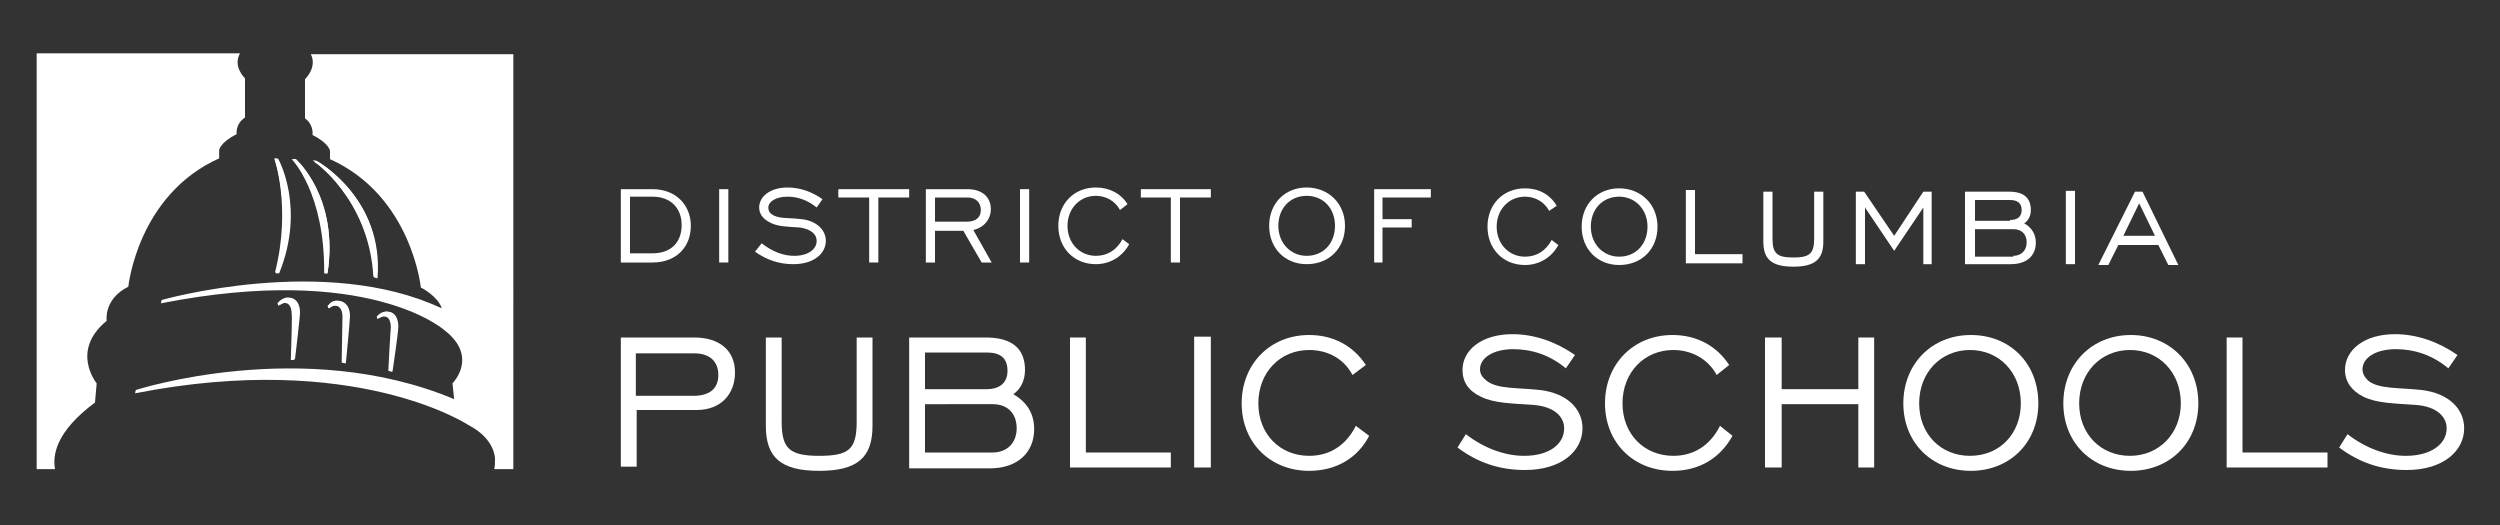 <svg xmlns="http://www.w3.org/2000/svg" xmlns:xlink="http://www.w3.org/1999/xlink" id="Layer_1" x="0px" y="0px" viewBox="0 0 300 63" style="enable-background:new 0 0 300 63;" xml:space="preserve"><rect x="0" y="0" width="300" height="63" fill="#333333" stroke="none"/><style type="text/css">	.st0{fill:#FFFFFF;}</style><g>	<path class="st0" d="M11.4,48.3l0.2-2.3c0,0-3.2-3.9,1.2-7.5c0,0-0.4-2.6,2.6-4.1c0,0,1.1-11,10.9-15.4l0-1c0,0,0.1-0.9,2.1-1.9  c0,0-0.2-1.2,1-2l0-4.7c0,0-1.5-1.4-0.6-3H4.4v49.9h2.2C6.3,54.6,6.7,51.8,11.4,48.3"></path>	<path class="st0" d="M61.7,6.5H37.3c0.8,1.6-0.7,3-0.7,3l0,4.7c1.1,0.8,0.9,2,0.9,2c2,1,2.1,1.9,2.1,1.9l0,1  c9.8,4.4,10.9,15.4,10.9,15.4c1,0.5,2.3,1.6,2.5,2.5c-14-6.6-33.6-1-33.6-1l-0.1,0.4c24.9-4.9,34,3.2,34,3.2c4.2,3.2,1,6.4,1,6.4  l0.2,1.9c-18.1-7.6-38.2-1.1-38.2-1.1l-0.1,0.4c26.4-5.2,40,3.8,40,3.8c3.3,1.7,3.2,4.1,3.2,4.1c0,0.5,0,0.9-0.1,1.2h2.3V6.5z"></path>	<path class="st0" d="M33.3,19c0,0,3.3,5.8,0.1,13.7l-0.4,0c2-7.9-0.1-13.7-0.1-13.7L33.3,19z M35.5,19.1c0,0,5.2,4.6,3.8,13.7  l-0.4,0c0.1-9.7-3.9-13.7-3.9-13.7L35.5,19.1z M38,19.3c0,0,8,4.4,7.2,14l-0.4-0.1c-0.5-9.4-7.3-14-7.3-14L38,19.3z M34.3,35.8  c1.7-0.1,1.6,1.8,1.6,1.8c0,0.7-0.6,5.6-0.6,5.6l-0.4,0c0.2-6.1,0.1-5.5,0.1-5.5c0-1.2-0.6-1.3-0.6-1.3s-0.4-0.2-1,0.3l-0.1-0.3  C33.4,36.3,33.6,35.9,34.3,35.8 M40.2,36.1c1.7-0.2,1.7,1.8,1.7,1.8c0,0.7-0.5,5.7-0.5,5.7l-0.4-0.1c0.1-6.1,0.1-5.5,0.1-5.5  c0-1.2-0.7-1.3-0.7-1.3s-0.4-0.2-1,0.3l-0.1-0.3C39.4,36.7,39.6,36.2,40.2,36.1 M46.2,37.4c1.7-0.1,1.5,1.8,1.5,1.8  c0,0.6-0.7,5.4-0.7,5.4l-0.4-0.1c0.2-4.2,0.3-5.1,0.3-5.2c0-1.2-0.6-1.3-0.6-1.3s-0.4-0.2-1,0.3l-0.1-0.3  C45.3,37.9,45.6,37.5,46.2,37.4"></path>	<path class="st0" d="M33.1,32.8l0.4,0c3.2-7.9-0.1-13.7-0.1-13.7l-0.4,0C32.9,19,35.1,24.9,33.1,32.8"></path>	<path class="st0" d="M39.3,32.8c1.4-9.2-3.8-13.7-3.8-13.7l-0.4,0c0,0,4,4,3.9,13.7L39.3,32.8z"></path>	<path class="st0" d="M44.9,33.3l0.4,0.1c0.8-9.6-7.2-14-7.2-14l-0.5,0C37.6,19.2,44.4,23.9,44.9,33.3"></path>	<path class="st0" d="M34.5,36.3c0,0,0.6,0.1,0.6,1.3c0,0,0.1-0.6-0.1,5.5l0.4,0c0,0,0.6-5,0.6-5.6c0,0,0.1-1.9-1.6-1.8  c-0.6,0.1-0.9,0.6-0.9,0.6l0.1,0.3C34.1,36.2,34.5,36.3,34.5,36.3"></path>	<path class="st0" d="M40.5,36.7c0,0,0.6,0.1,0.7,1.3c0,0,0.1-0.6-0.1,5.5l0.4,0.1c0,0,0.5-5.1,0.5-5.7c0,0,0.1-1.9-1.7-1.8  c-0.6,0.1-0.9,0.6-0.9,0.6l0.1,0.3C40.1,36.5,40.5,36.7,40.5,36.7"></path>	<path class="st0" d="M47,39.2L47,39.2C47,39.2,47,39.2,47,39.2"></path>	<path class="st0" d="M46.4,38c0,0,0.6,0.1,0.6,1.3c0,0,0,0,0,0c0,0.1,0,0.9-0.3,5.2l0.4,0.1c0,0,0.7-4.7,0.7-5.4  c0,0,0.1-1.9-1.5-1.8c-0.6,0.1-0.9,0.5-0.9,0.5l0.1,0.3C46,37.8,46.4,38,46.4,38"></path>	<path class="st0" d="M75.6,23.7v6.7h2.7c2.3,0,3.5-1.4,3.5-3.4c0-2-1.3-3.4-3.5-3.4H75.6z M82.9,27.1c0,2.5-1.7,4.4-4.6,4.4h-3.8  v-8.8h3.8C81.1,22.7,82.9,24.6,82.9,27.1"></path>	<rect x="86.3" y="22.7" class="st0" width="1.1" height="8.8"></rect>	<path class="st0" d="M91.4,29.2c1.3,1,2.6,1.5,3.9,1.5c1.7,0,2.7-0.8,2.7-1.8c0-0.8-0.7-1.4-2-1.6c-1.5-0.1-2.7-0.1-3.6-0.6  c-0.8-0.4-1.3-1-1.3-1.8c0-1.3,1.3-2.4,3.4-2.4c1.5,0,2.9,0.5,4.2,1.4L98,24.9c-1.1-0.9-2.3-1.3-3.5-1.3c-1.4,0-2.3,0.6-2.3,1.3  c0,0.3,0.1,0.6,0.4,0.8c0.8,0.6,2,0.4,3.6,0.6c1.8,0.2,2.9,1.3,2.9,2.6c0,1.5-1.4,2.8-3.9,2.8c-1.7,0-3.2-0.5-4.6-1.5L91.4,29.2z"></path>	<polygon class="st0" points="104.3,23.7 100.6,23.7 100.6,22.7 109.1,22.7 109.1,23.7 105.4,23.7 105.4,31.5 104.3,31.5  "></polygon>	<path class="st0" d="M116,26.6c1.1,0,1.7-0.5,1.7-1.4c0-0.9-0.6-1.5-1.6-1.5h-3.9v2.9H116z M111.1,22.7h5c1.7,0,2.8,0.9,2.8,2.4  c0,1.2-0.8,2.2-2.1,2.5l2.2,3.9h-1.2l-2.2-3.8h-3.4v3.8h-1.1V22.7z"></path>	<rect x="122.4" y="22.7" class="st0" width="1.1" height="8.8"></rect>	<path class="st0" d="M135.5,29.3c-0.8,1.5-2.3,2.4-4,2.4c-2.6,0-4.5-1.9-4.5-4.6c0-2.7,1.9-4.6,4.5-4.6c1.6,0,3,0.7,3.8,2l-0.9,0.7  c-0.6-1.1-1.7-1.7-2.9-1.7c-1.9,0-3.4,1.5-3.4,3.6c0,2.1,1.5,3.6,3.4,3.6c1.4,0,2.5-0.7,3.2-2L135.5,29.3z"></path>	<polygon class="st0" points="140.5,23.7 136.9,23.7 136.9,22.7 145.3,22.7 145.3,23.7 141.6,23.7 141.6,31.5 140.5,31.5  "></polygon>	<path class="st0" d="M160.2,27.1c0-2.1-1.4-3.6-3.4-3.6c-2,0-3.4,1.5-3.4,3.6c0,2.1,1.5,3.6,3.4,3.6  C158.8,30.7,160.2,29.2,160.2,27.1 M152.3,27.1c0-2.7,1.9-4.6,4.5-4.6c2.6,0,4.6,1.9,4.6,4.6c0,2.7-1.9,4.6-4.6,4.6  C154.2,31.7,152.3,29.8,152.3,27.1"></path>	<polygon class="st0" points="164.9,22.7 171.7,22.7 171.7,23.7 165.9,23.7 165.9,26.3 169.4,26.3 169.4,27.3 165.9,27.3   165.9,31.5 164.9,31.5  "></polygon>	<path class="st0" d="M187,29.4c-0.8,1.5-2.3,2.4-4,2.4c-2.6,0-4.5-1.9-4.5-4.6c0-2.7,1.9-4.6,4.5-4.6c1.6,0,3,0.7,3.8,2.1l-0.9,0.6  c-0.6-1.1-1.7-1.7-2.9-1.7c-1.9,0-3.4,1.5-3.4,3.6c0,2.1,1.5,3.6,3.4,3.6c1.4,0,2.5-0.7,3.2-2L187,29.4z"></path>	<path class="st0" d="M197.7,27.2c0-2.1-1.5-3.6-3.4-3.6c-2,0-3.4,1.5-3.4,3.6s1.5,3.6,3.4,3.6C196.3,30.8,197.7,29.3,197.7,27.2   M189.8,27.2c0-2.7,1.9-4.6,4.5-4.6c2.6,0,4.6,1.9,4.6,4.6s-1.9,4.6-4.6,4.6C191.7,31.8,189.8,29.9,189.8,27.2"></path>	<polygon class="st0" points="202.3,22.8 203.4,22.8 203.4,30.5 209.1,30.5 209.1,31.6 202.3,31.6  "></polygon>	<path class="st0" d="M212.7,28.6c0,1.8,0.5,2.3,2.5,2.3c2,0,2.5-0.5,2.5-2.3V23h1.1v6c0,2.1-1,3-3.6,3c-2.6,0-3.6-0.9-3.6-3v-6h1.1  V28.6z"></path>	<polygon class="st0" points="222.7,23 223.7,23 227.3,28.3 230.8,23 231.8,23 231.8,31.7 230.8,31.7 230.8,24.9 227.3,30.1   223.8,24.9 223.8,31.7 222.7,31.7  "></polygon>	<path class="st0" d="M241.6,30.7c1,0,1.6-0.7,1.6-1.6c0-1-0.6-1.6-1.6-1.6H237v3.3H241.6z M241.2,26.4c0.9,0,1.4-0.4,1.4-1.2  c0-0.8-0.5-1.2-1.4-1.2H237v2.5H241.2z M235.9,23h5.2c1.8,0,2.6,0.8,2.6,2.2c0,0.7-0.3,1.3-0.8,1.6c0.9,0.5,1.4,1.3,1.4,2.3  c0,1.6-1.1,2.6-3,2.6h-5.5V23z"></path>	<rect x="247.9" y="22.9" class="st0" width="1.1" height="8.8"></rect>	<path class="st0" d="M258.6,28.3l-1.9-3.9l-1.9,3.9H258.6z M256.2,23h0.9l4.3,8.8h-1.2l-1.2-2.4h-4.8l-1.2,2.4h-1.2L256.2,23z"></path>	<path class="st0" d="M83.2,47.5c2,0,3-0.9,3-2.5c0-1.6-1-2.6-2.9-2.6h-7v5.1H83.2z M74.4,40.5h8.9c3.1,0,4.9,1.6,4.9,4.2  c0,2.6-1.7,4.5-4.6,4.5h-7.2v6.8h-1.9V40.5z"></path>	<path class="st0" d="M93.8,50.6c0,3.2,0.9,4.1,4.5,4.1c3.6,0,4.5-0.8,4.5-4.1V40.5h1.9v10.6c0,3.8-1.8,5.4-6.4,5.4  c-4.6,0-6.4-1.6-6.4-5.4V40.5h1.9V50.6z"></path>	<path class="st0" d="M119.1,54.3c1.8,0,2.9-1.2,2.9-2.9c0-1.7-1-2.9-2.9-2.9H111v5.8H119.1z M118.4,46.7c1.6,0,2.5-0.8,2.5-2.2  c0-1.5-0.8-2.2-2.5-2.2H111v4.4H118.4z M109.1,40.5h9.2c3.1,0,4.7,1.3,4.7,3.9c0,1.2-0.5,2.3-1.4,2.9c1.7,1,2.5,2.4,2.5,4.2  c0,2.8-2,4.7-5.3,4.7h-9.7V40.5z"></path>	<polygon class="st0" points="128.4,40.5 128.4,56.1 140.5,56.1 140.5,54.3 130.3,54.3 130.3,40.5  "></polygon>	<rect x="143.3" y="40.4" class="st0" width="2" height="15.7"></rect>	<path class="st0" d="M164.3,52.3c-1.4,2.7-4,4.2-7.2,4.2c-4.7,0-8.1-3.4-8.1-8.1c0-4.7,3.4-8.2,8.1-8.2c2.9,0,5.3,1.3,6.8,3.6  l-1.6,1.2c-1-1.9-2.9-3-5.2-3c-3.5,0-6.1,2.7-6.1,6.4c0,3.7,2.6,6.3,6.1,6.3c2.4,0,4.4-1.2,5.6-3.6L164.3,52.3z"></path>	<path class="st0" d="M175.9,52.1c2.2,1.7,4.7,2.6,7,2.6c3,0,4.8-1.4,4.8-3.3c0-1.4-1.2-2.6-3.6-2.8c-2.7-0.2-4.8-0.2-6.4-1  c-1.5-0.7-2.2-1.8-2.2-3.2c0-2.4,2.3-4.3,6-4.3c2.6,0,5.2,0.9,7.5,2.5l-1.1,1.6c-1.9-1.6-4.1-2.3-6.3-2.3c-2.5,0-4,1.1-4,2.4  c0,0.6,0.3,1,0.8,1.4c1.3,1,3.6,0.8,6.4,1.1c3.3,0.4,5.1,2.3,5.1,4.6c0,2.7-2.5,5-6.9,5c-3.1,0-5.7-0.9-8.1-2.7L175.9,52.1z"></path>	<path class="st0" d="M207.9,52.3c-1.5,2.7-4,4.2-7.2,4.2c-4.7,0-8.1-3.4-8.1-8.1c0-4.7,3.4-8.2,8.1-8.2c2.9,0,5.3,1.3,6.8,3.6  L206,45c-1-1.9-3-3-5.2-3c-3.5,0-6.1,2.7-6.1,6.4c0,3.7,2.6,6.3,6.1,6.3c2.4,0,4.4-1.2,5.6-3.6L207.9,52.3z"></path>	<polygon class="st0" points="223,40.5 223,46.7 213.8,46.7 213.8,40.5 211.8,40.5 211.8,56.1 213.8,56.1 213.8,48.5 223,48.5   223,56.1 224.9,56.1 224.9,40.5  "></polygon>	<path class="st0" d="M242.5,48.4c0-3.7-2.6-6.4-6.1-6.4c-3.5,0-6.1,2.7-6.1,6.4c0,3.7,2.6,6.3,6.1,6.3  C240,54.7,242.5,52,242.5,48.4 M228.4,48.4c0-4.7,3.4-8.2,8.1-8.2c4.7,0,8.1,3.4,8.1,8.2c0,4.7-3.4,8.1-8.1,8.1  C231.8,56.5,228.4,53.1,228.4,48.4"></path>	<path class="st0" d="M261.7,48.4c0-3.7-2.6-6.4-6.1-6.4c-3.5,0-6.1,2.7-6.1,6.4c0,3.7,2.6,6.3,6.1,6.3  C259.1,54.7,261.7,52,261.7,48.4 M247.6,48.4c0-4.7,3.4-8.2,8.1-8.2c4.6,0,8.1,3.4,8.1,8.2c0,4.7-3.4,8.1-8.1,8.1  C251,56.5,247.6,53.1,247.6,48.4"></path>	<polygon class="st0" points="267.2,40.5 267.2,56.1 279.3,56.1 279.3,54.3 269.1,54.3 269.1,40.5  "></polygon>	<path class="st0" d="M281.7,52.1c2.2,1.7,4.7,2.6,7,2.6c3,0,4.9-1.4,4.9-3.3c0-1.4-1.2-2.6-3.6-2.8c-2.7-0.2-4.8-0.2-6.4-1  c-1.4-0.7-2.2-1.8-2.2-3.2c0-2.4,2.3-4.3,6-4.3c2.6,0,5.2,0.9,7.5,2.5l-1.1,1.6c-1.9-1.6-4.1-2.3-6.3-2.3c-2.5,0-4,1.1-4,2.4  c0,0.6,0.3,1,0.7,1.4c1.3,1,3.6,0.8,6.4,1.1c3.3,0.4,5.1,2.3,5.1,4.6c0,2.7-2.5,5-6.9,5c-3.1,0-5.7-0.9-8.1-2.7L281.7,52.1z"></path></g></svg>